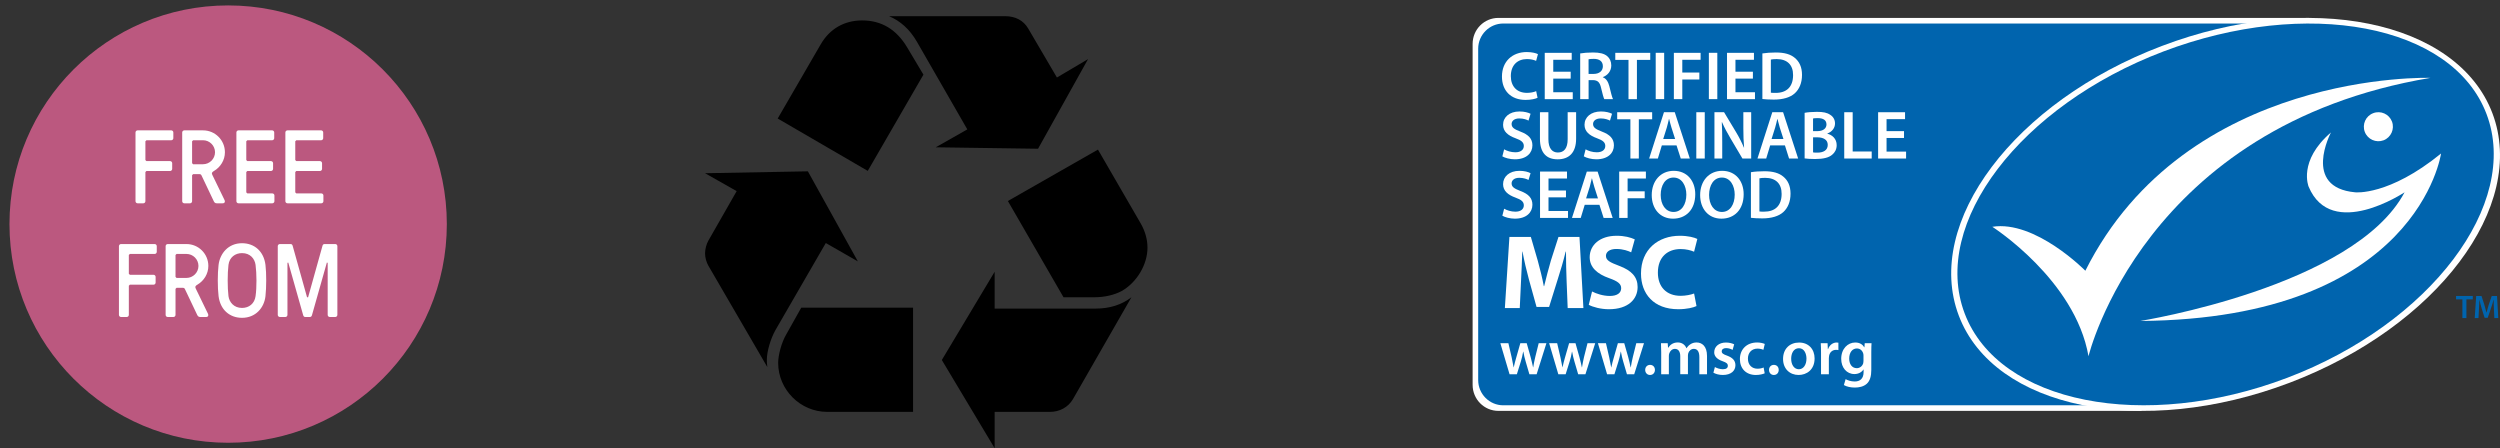 <?xml version="1.0" encoding="UTF-8"?>
<!-- Generator: Adobe Illustrator 16.0.0, SVG Export Plug-In . SVG Version: 6.00 Build 0)  -->
<!DOCTYPE svg PUBLIC "-//W3C//DTD SVG 1.1//EN" "http://www.w3.org/Graphics/SVG/1.1/DTD/svg11.dtd">
<svg version="1.1" id="Layer_1" xmlns="http://www.w3.org/2000/svg" xmlns:xlink="http://www.w3.org/1999/xlink" x="0px" y="0px" width="263.873px" height="47.307px" viewBox="20.817 10.424 263.873 47.307" enable-background="new 20.817 10.424 263.873 47.307" xml:space="preserve">
<rect x="20.817" y="10.424" width="263.873" height="47.307" fill="#333333" stroke="none"/>
<path fill="#FFFFFF" d="M246.835,53.792h-67.864c-1.506,0-2.72-1.231-2.72-2.742V15.057c0-1.519,1.214-2.743,2.72-2.743h85.571  L246.835,53.792z"/>
<path fill="#0064AE" d="M179.482,12.906c-1.455,0-2.644,1.194-2.644,2.663v34.966c0,1.474,1.188,2.667,2.644,2.667h65.349  l17.503-40.295L179.482,12.906L179.482,12.906z"/>
<polygon fill="#0064AE" points="280.721,42.021 280.052,42.021 280.052,41.663 281.816,41.663 281.816,42.021 281.146,42.021   281.146,43.996 280.721,43.996 "/>
<path fill="#0064AE" d="M284.047,43.045c-0.012-0.305-0.027-0.667-0.023-0.982h-0.012c-0.074,0.286-0.174,0.603-0.275,0.896  l-0.344,1.01h-0.326l-0.313-0.997c-0.092-0.299-0.172-0.615-0.234-0.908h-0.006c-0.012,0.306-0.025,0.679-0.043,0.994l-0.054,0.939  h-0.396l0.156-2.332h0.561l0.303,0.937c0.083,0.275,0.158,0.552,0.217,0.811h0.01c0.063-0.253,0.142-0.54,0.229-0.813l0.323-0.933  h0.556l0.134,2.332h-0.416L284.047,43.045z"/>
<path fill="#FFFFFF" d="M180.027,46.649l0.343,1.485c0.073,0.35,0.149,0.709,0.209,1.064h0.012c0.069-0.355,0.179-0.723,0.272-1.06  l0.423-1.49h0.674l0.409,1.45c0.101,0.385,0.189,0.744,0.263,1.101h0.013c0.053-0.355,0.129-0.716,0.219-1.101l0.361-1.45h0.815  l-1.032,3.276h-0.767l-0.39-1.335c-0.103-0.342-0.175-0.652-0.248-1.048h-0.018c-0.066,0.402-0.154,0.726-0.247,1.048l-0.417,1.335  h-0.773l-0.971-3.276H180.027L180.027,46.649z"/>
<path fill="#FFFFFF" d="M185.174,46.649l0.346,1.485c0.072,0.35,0.146,0.709,0.211,1.064h0.008c0.068-0.355,0.178-0.723,0.269-1.06  l0.427-1.49h0.674l0.41,1.45c0.102,0.385,0.188,0.744,0.262,1.101h0.016c0.053-0.355,0.127-0.716,0.215-1.101l0.366-1.45h0.813  l-1.031,3.276h-0.768L187,48.59c-0.102-0.342-0.174-0.652-0.248-1.048h-0.014c-0.065,0.402-0.154,0.726-0.25,1.048l-0.418,1.335  h-0.774l-0.968-3.276H185.174L185.174,46.649z"/>
<path fill="#FFFFFF" d="M190.324,46.649l0.343,1.485c0.073,0.35,0.146,0.709,0.209,1.064h0.015c0.065-0.355,0.176-0.723,0.271-1.06  l0.422-1.49h0.67l0.414,1.45c0.101,0.385,0.19,0.744,0.26,1.101h0.017c0.057-0.355,0.127-0.716,0.219-1.101l0.361-1.45h0.814  l-1.031,3.276h-0.768l-0.393-1.335c-0.1-0.342-0.174-0.652-0.246-1.048h-0.016c-0.066,0.402-0.154,0.726-0.248,1.048l-0.418,1.335  h-0.775l-0.967-3.276H190.324L190.324,46.649z"/>
<path fill="#FFFFFF" d="M194.975,50.003c-0.299,0-0.509-0.233-0.509-0.534c0-0.313,0.22-0.533,0.511-0.533  c0.308,0,0.517,0.217,0.517,0.533c0,0.3-0.204,0.534-0.517,0.534H194.975z"/>
<path fill="#FFFFFF" d="M196.156,47.625c0-0.378-0.008-0.692-0.024-0.977h0.711l0.035,0.479h0.019  c0.164-0.253,0.461-0.558,1.014-0.558c0.43,0,0.765,0.245,0.906,0.608h0.014c0.113-0.183,0.251-0.319,0.404-0.414  c0.183-0.124,0.391-0.192,0.656-0.192c0.549,0,1.1,0.371,1.1,1.42v1.933h-0.809v-1.811c0-0.547-0.187-0.868-0.584-0.868  c-0.283,0-0.492,0.198-0.578,0.437c-0.022,0.082-0.043,0.182-0.043,0.274v1.967h-0.81v-1.9c0-0.456-0.181-0.777-0.563-0.777  c-0.311,0-0.519,0.244-0.592,0.468c-0.033,0.086-0.047,0.18-0.047,0.272v1.938h-0.811L196.156,47.625L196.156,47.625z"/>
<path fill="#FFFFFF" d="M201.823,49.165c0.188,0.116,0.544,0.232,0.843,0.232c0.363,0,0.521-0.146,0.521-0.361  c0-0.224-0.131-0.337-0.535-0.48c-0.641-0.219-0.911-0.568-0.901-0.954c0-0.576,0.476-1.024,1.237-1.024  c0.363,0,0.679,0.092,0.869,0.19l-0.164,0.586c-0.144-0.081-0.401-0.188-0.692-0.188c-0.295,0-0.457,0.143-0.457,0.344  c0,0.204,0.156,0.307,0.574,0.455c0.591,0.221,0.864,0.521,0.872,1.004c0,0.591-0.465,1.033-1.331,1.033  c-0.397,0-0.753-0.104-0.995-0.238L201.823,49.165z"/>
<path fill="#FFFFFF" d="M207.079,49.827c-0.175,0.08-0.519,0.176-0.929,0.176c-1.024,0-1.688-0.661-1.688-1.681  c0-0.981,0.674-1.749,1.822-1.749c0.304,0,0.614,0.068,0.804,0.155l-0.148,0.621c-0.137-0.063-0.332-0.129-0.625-0.129  c-0.633,0-1.013,0.464-1.006,1.063c0,0.672,0.438,1.058,1.006,1.058c0.289,0,0.488-0.057,0.65-0.129L207.079,49.827z"/>
<path fill="#FFFFFF" d="M208.043,50.003c-0.298,0-0.507-0.233-0.507-0.534c0-0.313,0.215-0.533,0.51-0.533  c0.308,0,0.513,0.217,0.513,0.533c0,0.3-0.199,0.534-0.513,0.534H208.043z"/>
<path fill="#FFFFFF" d="M212.346,48.257c0,1.204-0.852,1.745-1.688,1.745c-0.926,0-1.641-0.644-1.641-1.692  c0-1.074,0.709-1.731,1.695-1.731C211.693,46.577,212.346,47.261,212.346,48.257 M209.874,48.29c0,0.634,0.313,1.108,0.813,1.108  c0.473,0,0.801-0.464,0.801-1.12c0-0.515-0.229-1.1-0.793-1.1C210.111,47.18,209.874,47.743,209.874,48.29"/>
<path fill="#FFFFFF" d="M213.025,47.707c0-0.445-0.01-0.763-0.028-1.059h0.719l0.028,0.624h0.025  c0.162-0.465,0.545-0.696,0.896-0.696c0.082,0,0.129,0.003,0.193,0.018v0.781c-0.064-0.016-0.143-0.026-0.242-0.026  c-0.396,0-0.666,0.255-0.738,0.624c-0.011,0.073-0.027,0.161-0.027,0.257v1.696h-0.826V47.707L213.025,47.707z"/>
<path fill="#FFFFFF" d="M218.332,49.448c0,0.686-0.141,1.179-0.482,1.485c-0.344,0.305-0.815,0.398-1.267,0.398  c-0.418,0-0.858-0.091-1.146-0.264l0.183-0.624c0.21,0.12,0.562,0.247,0.958,0.247c0.541,0,0.939-0.279,0.939-0.989v-0.278h-0.013  c-0.188,0.287-0.526,0.483-0.955,0.483c-0.813,0-1.394-0.677-1.394-1.604c0-1.075,0.697-1.727,1.486-1.727  c0.496,0,0.797,0.239,0.948,0.508h0.015l0.035-0.437h0.717c-0.012,0.222-0.025,0.49-0.025,0.939V49.448L218.332,49.448z   M217.506,47.959c0-0.074-0.007-0.151-0.027-0.222c-0.086-0.301-0.322-0.533-0.672-0.533c-0.463,0-0.809,0.403-0.809,1.074  c0,0.557,0.283,1.007,0.8,1.007c0.312,0,0.578-0.205,0.673-0.496c0.021-0.089,0.035-0.203,0.035-0.297V47.959L217.506,47.959z"/>
<path fill="#FFFFFF" d="M186.17,40.068c-0.031-0.9-0.066-1.991-0.066-3.089h-0.033c-0.23,0.961-0.545,2.029-0.832,2.91l-0.916,2.93  h-1.326l-0.803-2.896c-0.243-0.895-0.498-1.961-0.678-2.944h-0.026c-0.04,1.016-0.071,2.174-0.13,3.109l-0.133,2.853h-1.572  l0.48-7.51h2.262l0.73,2.508c0.236,0.856,0.473,1.806,0.639,2.688h0.034c0.209-0.87,0.47-1.864,0.712-2.7l0.801-2.495h2.217  l0.414,7.511h-1.659L186.17,40.068z"/>
<path fill="#FFFFFF" d="M188.857,41.19c0.455,0.234,1.158,0.472,1.879,0.472c0.781,0,1.195-0.326,1.195-0.815  c0-0.466-0.356-0.737-1.26-1.059c-1.246-0.437-2.063-1.126-2.063-2.217c0-1.28,1.072-2.261,2.842-2.261  c0.85,0,1.47,0.176,1.915,0.377l-0.378,1.369c-0.301-0.142-0.838-0.353-1.571-0.353c-0.735,0-1.093,0.332-1.093,0.723  c0,0.479,0.424,0.69,1.396,1.058c1.323,0.493,1.947,1.182,1.947,2.238c0,1.259-0.968,2.341-3.029,2.341  c-0.857,0-1.705-0.232-2.128-0.466L188.857,41.19z"/>
<path fill="#FFFFFF" d="M199.882,42.728c-0.31,0.156-1.014,0.334-1.925,0.334c-2.598,0-3.934-1.628-3.934-3.763  c0-2.565,1.828-3.989,4.099-3.989c0.879,0,1.547,0.18,1.847,0.335l-0.343,1.348c-0.347-0.145-0.824-0.281-1.423-0.281  c-1.35,0-2.398,0.819-2.398,2.488c0,1.499,0.895,2.448,2.406,2.448c0.512,0,1.082-0.111,1.416-0.245L199.882,42.728z"/>
<path fill="#FFFFFF" d="M183.105,20.746c-0.211,0.106-0.676,0.224-1.264,0.224c-1.553,0-2.494-0.979-2.494-2.467  c0-1.613,1.117-2.585,2.611-2.585c0.585,0,1.008,0.124,1.188,0.222l-0.192,0.707c-0.233-0.1-0.556-0.188-0.959-0.188  c-0.997,0-1.711,0.626-1.711,1.801c0,1.074,0.632,1.766,1.704,1.766c0.361,0,0.738-0.072,0.971-0.183L183.105,20.746z"/>
<polygon fill="#FFFFFF" points="186.602,18.721 184.762,18.721 184.762,20.16 186.82,20.16 186.82,20.891 183.863,20.891   183.863,16.001 186.71,16.001 186.71,16.734 184.762,16.734 184.762,17.994 186.602,17.994 "/>
<path fill="#FFFFFF" d="M187.604,16.064c0.334-0.059,0.834-0.1,1.35-0.1c0.705,0,1.184,0.114,1.51,0.392  c0.266,0.225,0.422,0.565,0.422,0.979c0,0.632-0.428,1.058-0.886,1.226v0.024c0.349,0.126,0.558,0.468,0.681,0.938  c0.151,0.612,0.284,1.177,0.387,1.364h-0.922c-0.072-0.142-0.189-0.544-0.33-1.153c-0.135-0.639-0.367-0.841-0.875-0.855h-0.449  v2.009h-0.887V16.064L187.604,16.064z M188.49,18.227h0.529c0.601,0,0.979-0.32,0.979-0.805c0-0.538-0.379-0.785-0.958-0.785  c-0.284,0-0.464,0.021-0.552,0.045L188.49,18.227L188.49,18.227z"/>
<polygon fill="#FFFFFF" points="192.704,16.745 191.309,16.745 191.309,16.001 194.999,16.001 194.999,16.745 193.593,16.745   193.593,20.891 192.704,20.891 "/>
<rect x="195.575" y="15.998" fill="#FFFFFF" width="0.893" height="4.889"/>
<polygon fill="#FFFFFF" points="197.492,16.001 200.314,16.001 200.314,16.734 198.382,16.734 198.382,18.081 200.182,18.081   200.182,18.815 198.382,18.815 198.382,20.888 197.492,20.888 "/>
<rect x="201.186" y="15.998" fill="#FFFFFF" width="0.892" height="4.889"/>
<polygon fill="#FFFFFF" points="205.834,18.721 203.993,18.721 203.993,20.16 206.053,20.16 206.053,20.891 203.102,20.891   203.102,16.001 205.945,16.001 205.945,16.734 203.993,16.734 203.993,17.994 205.834,17.994 "/>
<path fill="#FFFFFF" d="M206.835,16.064c0.394-0.063,0.894-0.099,1.424-0.099c0.915,0,1.546,0.187,1.995,0.565  c0.471,0.386,0.764,0.965,0.764,1.797c0,0.874-0.3,1.524-0.764,1.946c-0.484,0.442-1.263,0.664-2.211,0.664  c-0.523,0-0.917-0.028-1.208-0.062V16.064L206.835,16.064z M207.729,20.208c0.123,0.021,0.314,0.021,0.494,0.021  c1.161,0.008,1.852-0.63,1.852-1.874c0.007-1.081-0.617-1.696-1.734-1.696c-0.283,0-0.488,0.024-0.611,0.053V20.208L207.729,20.208z  "/>
<path fill="#FFFFFF" d="M179.578,26.185c0.289,0.168,0.729,0.313,1.186,0.313c0.571,0,0.891-0.271,0.891-0.667  c0-0.37-0.246-0.59-0.871-0.814c-0.803-0.289-1.318-0.717-1.318-1.422c0-0.798,0.666-1.405,1.727-1.405  c0.529,0,0.923,0.116,1.175,0.241l-0.218,0.722c-0.172-0.092-0.516-0.229-0.976-0.229c-0.563,0-0.808,0.301-0.808,0.583  c0,0.38,0.279,0.555,0.932,0.808c0.852,0.32,1.264,0.749,1.264,1.452c0,0.781-0.596,1.471-1.856,1.471  c-0.515,0-1.052-0.151-1.317-0.311L179.578,26.185z"/>
<path fill="#FFFFFF" d="M184.249,22.269v2.852c0,0.958,0.399,1.4,1.001,1.4c0.646,0,1.033-0.442,1.033-1.4v-2.852h0.892v2.793  c0,1.504-0.774,2.178-1.948,2.178c-1.136,0-1.869-0.631-1.869-2.17v-2.8L184.249,22.269L184.249,22.269z"/>
<path fill="#FFFFFF" d="M188.177,26.185c0.288,0.168,0.726,0.313,1.183,0.313c0.574,0,0.894-0.271,0.894-0.667  c0-0.37-0.246-0.59-0.871-0.814c-0.804-0.289-1.321-0.717-1.321-1.422c0-0.798,0.668-1.405,1.729-1.405  c0.529,0,0.923,0.116,1.175,0.241l-0.217,0.722c-0.177-0.092-0.517-0.229-0.974-0.229c-0.566,0-0.812,0.301-0.812,0.583  c0,0.38,0.282,0.555,0.937,0.808c0.849,0.32,1.264,0.749,1.264,1.452c0,0.781-0.596,1.471-1.86,1.471  c-0.515,0-1.052-0.151-1.317-0.311L188.177,26.185z"/>
<polygon fill="#FFFFFF" points="192.904,23.014 191.51,23.014 191.51,22.269 195.201,22.269 195.201,23.014 193.794,23.014   193.794,27.157 192.904,27.157 "/>
<path fill="#FFFFFF" d="M196.223,25.77l-0.421,1.389h-0.92l1.565-4.891h1.14l1.59,4.891h-0.956l-0.447-1.389H196.223z   M197.625,25.097l-0.385-1.204c-0.094-0.298-0.176-0.631-0.248-0.915h-0.018c-0.07,0.284-0.142,0.624-0.228,0.915l-0.379,1.204  H197.625z"/>
<rect x="199.861" y="22.269" fill="#FFFFFF" width="0.891" height="4.888"/>
<path fill="#FFFFFF" d="M201.775,27.157V22.27h1.017l1.261,2.096c0.331,0.545,0.613,1.108,0.834,1.641h0.018  c-0.059-0.654-0.079-1.285-0.079-2.029V22.27h0.827v4.888h-0.924l-1.275-2.155c-0.313-0.526-0.641-1.132-0.877-1.68l-0.025,0.005  c0.036,0.633,0.045,1.277,0.045,2.082v1.749L201.775,27.157L201.775,27.157z"/>
<path fill="#FFFFFF" d="M207.658,25.77l-0.42,1.389h-0.922l1.566-4.891h1.139l1.59,4.891h-0.959l-0.438-1.389H207.658z   M209.059,25.097l-0.386-1.204c-0.091-0.298-0.172-0.631-0.248-0.915h-0.012c-0.071,0.284-0.144,0.625-0.231,0.915l-0.377,1.204  H209.059z"/>
<path fill="#FFFFFF" d="M211.293,22.333c0.285-0.06,0.799-0.103,1.303-0.103c0.658,0,1.065,0.081,1.4,0.313  c0.301,0.183,0.506,0.5,0.506,0.913c0,0.45-0.284,0.868-0.814,1.061v0.019c0.52,0.13,0.989,0.534,0.989,1.21  c0,0.436-0.188,0.776-0.471,1.006c-0.351,0.306-0.927,0.457-1.815,0.457c-0.494,0-0.871-0.033-1.098-0.064V22.333L211.293,22.333z   M212.182,24.265h0.455c0.617,0,0.963-0.291,0.963-0.705c0-0.458-0.346-0.668-0.91-0.668c-0.262,0-0.416,0.012-0.508,0.037V24.265z   M212.182,26.51c0.114,0.024,0.267,0.024,0.471,0.024c0.57,0,1.082-0.217,1.082-0.821c0-0.566-0.496-0.794-1.112-0.794h-0.438v1.591  H212.182z"/>
<polygon fill="#FFFFFF" points="215.475,22.269 216.365,22.269 216.365,26.414 218.373,26.414 218.373,27.156 215.475,27.156 "/>
<polygon fill="#FFFFFF" points="221.784,24.987 219.941,24.987 219.941,26.426 222.003,26.426 222.003,27.157 219.051,27.157   219.051,22.27 221.893,22.27 221.893,23 219.941,23 219.941,24.265 221.784,24.265 "/>
<path fill="#FFFFFF" d="M179.578,32.454c0.289,0.168,0.729,0.312,1.186,0.312c0.571,0,0.891-0.269,0.891-0.67  c0-0.369-0.246-0.588-0.871-0.811c-0.803-0.288-1.318-0.718-1.318-1.421c0-0.799,0.666-1.409,1.727-1.409  c0.529,0,0.923,0.115,1.175,0.248l-0.218,0.717c-0.172-0.096-0.516-0.23-0.976-0.23c-0.563,0-0.808,0.302-0.808,0.586  c0,0.38,0.279,0.552,0.932,0.807c0.852,0.318,1.264,0.748,1.264,1.451c0,0.78-0.596,1.47-1.856,1.47  c-0.515,0-1.052-0.15-1.317-0.313L179.578,32.454z"/>
<polygon fill="#FFFFFF" points="186.104,31.253 184.26,31.253 184.26,32.692 186.32,32.692 186.32,33.425 183.367,33.425   183.367,28.532 186.213,28.532 186.213,29.266 184.26,29.266 184.26,30.531 186.104,30.531 "/>
<path fill="#FFFFFF" d="M188.084,32.04l-0.421,1.385h-0.925l1.566-4.887h1.141l1.589,4.887h-0.956l-0.443-1.385H188.084z   M189.482,31.367l-0.385-1.207c-0.093-0.298-0.172-0.635-0.248-0.915h-0.013c-0.075,0.28-0.146,0.624-0.228,0.915l-0.381,1.207  H189.482z"/>
<polygon fill="#FFFFFF" points="191.721,28.532 194.54,28.532 194.54,29.266 192.609,29.266 192.609,30.618 194.413,30.618   194.413,31.349 192.609,31.349 192.609,33.426 191.721,33.426 "/>
<path fill="#FFFFFF" d="M199.75,30.927c0,1.642-0.994,2.577-2.346,2.577c-1.379,0-2.248-1.05-2.248-2.487  c0-1.501,0.943-2.562,2.32-2.562C198.908,28.455,199.75,29.536,199.75,30.927 M196.102,31.002c0,0.995,0.502,1.794,1.356,1.794  c0.86,0,1.351-0.806,1.351-1.829c0-0.922-0.459-1.802-1.351-1.802C196.573,29.165,196.102,29.994,196.102,31.002"/>
<path fill="#FFFFFF" d="M204.859,30.927c0,1.642-0.996,2.577-2.346,2.577c-1.38,0-2.248-1.05-2.248-2.487  c0-1.501,0.943-2.562,2.319-2.562C204.016,28.455,204.859,29.536,204.859,30.927 M201.21,31.002c0,0.995,0.497,1.794,1.354,1.794  c0.863,0,1.35-0.806,1.35-1.829c0-0.922-0.456-1.802-1.35-1.802C201.68,29.165,201.21,29.994,201.21,31.002"/>
<path fill="#FFFFFF" d="M205.626,28.6c0.394-0.067,0.892-0.101,1.422-0.101c0.914,0,1.546,0.188,1.994,0.566  c0.472,0.385,0.765,0.961,0.765,1.801c0,0.87-0.299,1.521-0.765,1.945c-0.485,0.439-1.263,0.665-2.211,0.665  c-0.522,0-0.917-0.027-1.206-0.062L205.626,28.6L205.626,28.6z M206.52,32.744c0.121,0.021,0.313,0.021,0.492,0.021  c1.161,0.006,1.854-0.632,1.854-1.875c0.006-1.077-0.618-1.694-1.735-1.694c-0.282,0-0.487,0.021-0.61,0.051V32.744L206.52,32.744z"/>
<path fill="#FFFFFF" d="M262.467,50.83c15.551-5.899,25.145-18.638,21.422-28.455c-3.727-9.818-19.354-12.993-34.904-7.093  c-15.553,5.895-25.141,18.636-21.42,28.453C231.284,53.548,246.912,56.729,262.467,50.83"/>
<path fill="#0064AE" d="M262.225,50.304c15.073-5.712,24.653-18.333,21.043-27.844c-3.604-9.512-19.031-12.319-34.106-6.602  c-15.07,5.716-24.585,18.138-20.976,27.65C231.791,53.023,247.154,56.025,262.225,50.304"/>
<path fill="#FFFFFF" d="M231.105,34.362c0,0,8.744,5.578,10.152,13.663c0,0,5.813-24.305,36.098-29.382  c0,0-25.77-0.874-36.431,20.357C240.925,39.001,235.639,33.636,231.105,34.362"/>
<path fill="#FFFFFF" d="M272.398,25.233c0.789-0.303,1.188-1.188,0.89-1.98c-0.302-0.788-1.188-1.19-1.979-0.885  c-0.793,0.297-1.189,1.182-0.891,1.975C270.719,25.135,271.604,25.529,272.398,25.233"/>
<path fill="#FFFFFF" d="M266.85,24.403c0,0-3.096,5.815,2.564,6.32c0,0,3.547,0.393,9.054-4.097c0,0-2.446,17.457-31.752,17.675  c0,0,22.612-3.604,27.902-13.581c0,0-7.716,5.147-10.127-0.592C264.492,30.13,263.346,27.409,266.85,24.403"/>
<path d="M141.234,34.035c0.449,0.797,0.699,1.642,0.699,2.537c0,1.793-1.146,3.686-2.738,4.579c-0.748,0.4-1.795,0.649-2.838,0.649  h-3.287l-5.872-10.159l9.507-5.427L141.234,34.035z M136.458,42.995c1.491,0,2.737-0.397,3.78-1.193l-6.172,10.752  c-0.498,0.846-1.393,1.345-2.438,1.345h-5.827v3.832l-5.575-9.308l5.575-9.313v3.885H136.458z M117.59,14.819  c-0.747-1.293-1.743-2.191-2.938-2.688h12.246c1.095,0,1.94,0.448,2.441,1.296l3.035,5.177l3.285-1.941l-5.277,9.461l-10.8-0.153  l3.334-1.89L117.59,14.819z M108.128,53.897c-2.837,0-5.177-2.34-5.177-5.177c0-0.797,0.35-2.144,0.848-2.987l1.591-2.838h11.8  v11.002H108.128z M107.433,15.12c0.945-1.646,2.49-2.541,4.38-2.541c2.042,0,3.636,0.947,4.779,2.887l1.693,2.838l-5.876,10.157  l-9.507-5.526L107.433,15.12z M102.653,45.285c-0.498,0.894-0.895,2.238-0.895,3.088c0,0.196,0,0.446,0.049,0.794l-6.224-10.702  c-0.199-0.348-0.348-0.846-0.348-1.295c0-0.448,0.148-0.996,0.348-1.343l2.988-5.229l-3.336-1.89l10.853-0.201l5.276,9.507  l-3.384-1.939L102.653,45.285z"/>
<path fill="#BB587F" d="M44.898,57.157c12.747,0,23.081-10.333,23.081-23.081c0-12.747-10.334-23.08-23.081-23.08  s-23.081,10.333-23.081,23.08C21.817,46.824,32.151,57.157,44.898,57.157"/>
<path fill="#FFFFFF" d="M51.707,36.37c-0.033-0.132-0.11-0.188-0.231-0.188h-1.121c-0.121,0-0.22,0.1-0.22,0.221v7.259  c0,0.121,0.099,0.22,0.22,0.22h0.582c0.121,0,0.22-0.099,0.22-0.22v-5.499l0.088-0.022l1.573,5.555  c0.044,0.132,0.11,0.187,0.231,0.187h0.463c0.121,0,0.187-0.055,0.231-0.187l1.573-5.555l0.088,0.022v5.499  c0,0.121,0.099,0.22,0.22,0.22h0.582c0.121,0,0.22-0.099,0.22-0.22v-7.259c0-0.121-0.099-0.221-0.22-0.221h-1.121  c-0.121,0-0.198,0.056-0.231,0.188l-1.518,5.433h-0.11L51.707,36.37z M46.362,36.095c-1.452,0-2.332,1.088-2.475,2.287  c-0.11,0.88-0.11,2.41,0,3.301c0.176,1.419,1.155,2.287,2.475,2.287c1.452,0,2.343-1.077,2.475-2.287c0.099-0.88,0.11-2.421,0-3.301  C48.661,36.963,47.682,36.095,46.362,36.095 M46.362,42.926c-0.858,0-1.342-0.604-1.43-1.243c-0.11-0.901-0.11-2.398,0-3.301  c0.099-0.803,0.715-1.243,1.43-1.243c0.869,0,1.342,0.595,1.43,1.243c0.121,0.902,0.132,2.399,0,3.301  C47.682,42.475,47.099,42.926,46.362,42.926 M40.499,37.227c0.693,0,1.265,0.572,1.265,1.267c0,0.692-0.572,1.265-1.265,1.265  h-1.046l-0.11-0.11v-2.311l0.11-0.11H40.499z M40.124,40.802c0.121,0,0.177,0.066,0.21,0.132l1.298,2.729  c0.066,0.132,0.143,0.22,0.319,0.22h0.615c0.22,0,0.286-0.165,0.209-0.33l-1.297-2.673c-0.099-0.198-0.022-0.297,0.187-0.418  c0.671-0.396,1.143-1.132,1.143-1.968c0-1.277-1.033-2.311-2.309-2.311h-1.98c-0.121,0-0.22,0.1-0.22,0.221v7.259  c0,0.121,0.099,0.22,0.22,0.22h0.604c0.121,0,0.22-0.099,0.22-0.22v-2.75l0.11-0.11H40.124z M34.525,40.472h2.497  c0.121,0,0.22-0.099,0.22-0.22v-0.604c0-0.12-0.099-0.22-0.22-0.22h-2.497l-0.11-0.109v-1.981l0.11-0.11h2.618  c0.121,0,0.22-0.099,0.22-0.22v-0.604c0-0.121-0.099-0.221-0.22-0.221h-3.552c-0.121,0-0.22,0.1-0.22,0.221v7.259  c0,0.121,0.099,0.22,0.22,0.22h0.604c0.121,0,0.22-0.099,0.22-0.22v-3.08L34.525,40.472z"/>
<path fill="#FFFFFF" d="M51.982,28.582l0.11-0.11h2.497c0.121,0,0.22-0.099,0.22-0.22v-0.604c0-0.12-0.099-0.22-0.22-0.22h-2.497  l-0.11-0.109v-1.981l0.11-0.11h2.618c0.121,0,0.22-0.099,0.22-0.22v-0.604c0-0.121-0.099-0.221-0.22-0.221h-3.552  c-0.121,0-0.22,0.1-0.22,0.221v7.259c0,0.121,0.099,0.22,0.22,0.22h3.574c0.121,0,0.22-0.099,0.22-0.22v-0.604  c0-0.121-0.099-0.22-0.22-0.22h-2.64l-0.11-0.11V28.582z M46.812,28.582l0.11-0.11h2.497c0.121,0,0.22-0.099,0.22-0.22v-0.604  c0-0.12-0.099-0.22-0.22-0.22h-2.497l-0.11-0.109v-1.981l0.11-0.11h2.618c0.121,0,0.22-0.099,0.22-0.22v-0.604  c0-0.121-0.099-0.221-0.22-0.221h-3.552c-0.121,0-0.22,0.1-0.22,0.221v7.259c0,0.121,0.099,0.22,0.22,0.22h3.574  c0.121,0,0.22-0.099,0.22-0.22v-0.604c0-0.121-0.099-0.22-0.22-0.22h-2.64l-0.11-0.11V28.582z M42.248,25.227  c0.693,0,1.265,0.572,1.265,1.267c0,0.692-0.572,1.265-1.265,1.265h-1.046l-0.11-0.11v-2.311l0.11-0.11H42.248z M41.873,28.802  c0.121,0,0.177,0.066,0.21,0.132l1.298,2.729c0.066,0.132,0.143,0.22,0.319,0.22h0.615c0.22,0,0.286-0.165,0.209-0.33l-1.297-2.673  c-0.099-0.198-0.022-0.297,0.187-0.418c0.671-0.396,1.143-1.132,1.143-1.968c0-1.277-1.033-2.311-2.309-2.311h-1.98  c-0.121,0-0.22,0.1-0.22,0.221v7.259c0,0.121,0.099,0.22,0.22,0.22h0.604c0.121,0,0.22-0.099,0.22-0.22v-2.75l0.11-0.11H41.873z   M36.274,28.472h2.497c0.121,0,0.22-0.099,0.22-0.22v-0.604c0-0.12-0.099-0.22-0.22-0.22h-2.497l-0.11-0.109v-1.981l0.11-0.11h2.618  c0.121,0,0.22-0.099,0.22-0.22v-0.604c0-0.121-0.099-0.221-0.22-0.221H35.34c-0.121,0-0.22,0.1-0.22,0.221v7.259  c0,0.121,0.099,0.22,0.22,0.22h0.604c0.121,0,0.22-0.099,0.22-0.22v-3.08L36.274,28.472z"/>
</svg>
